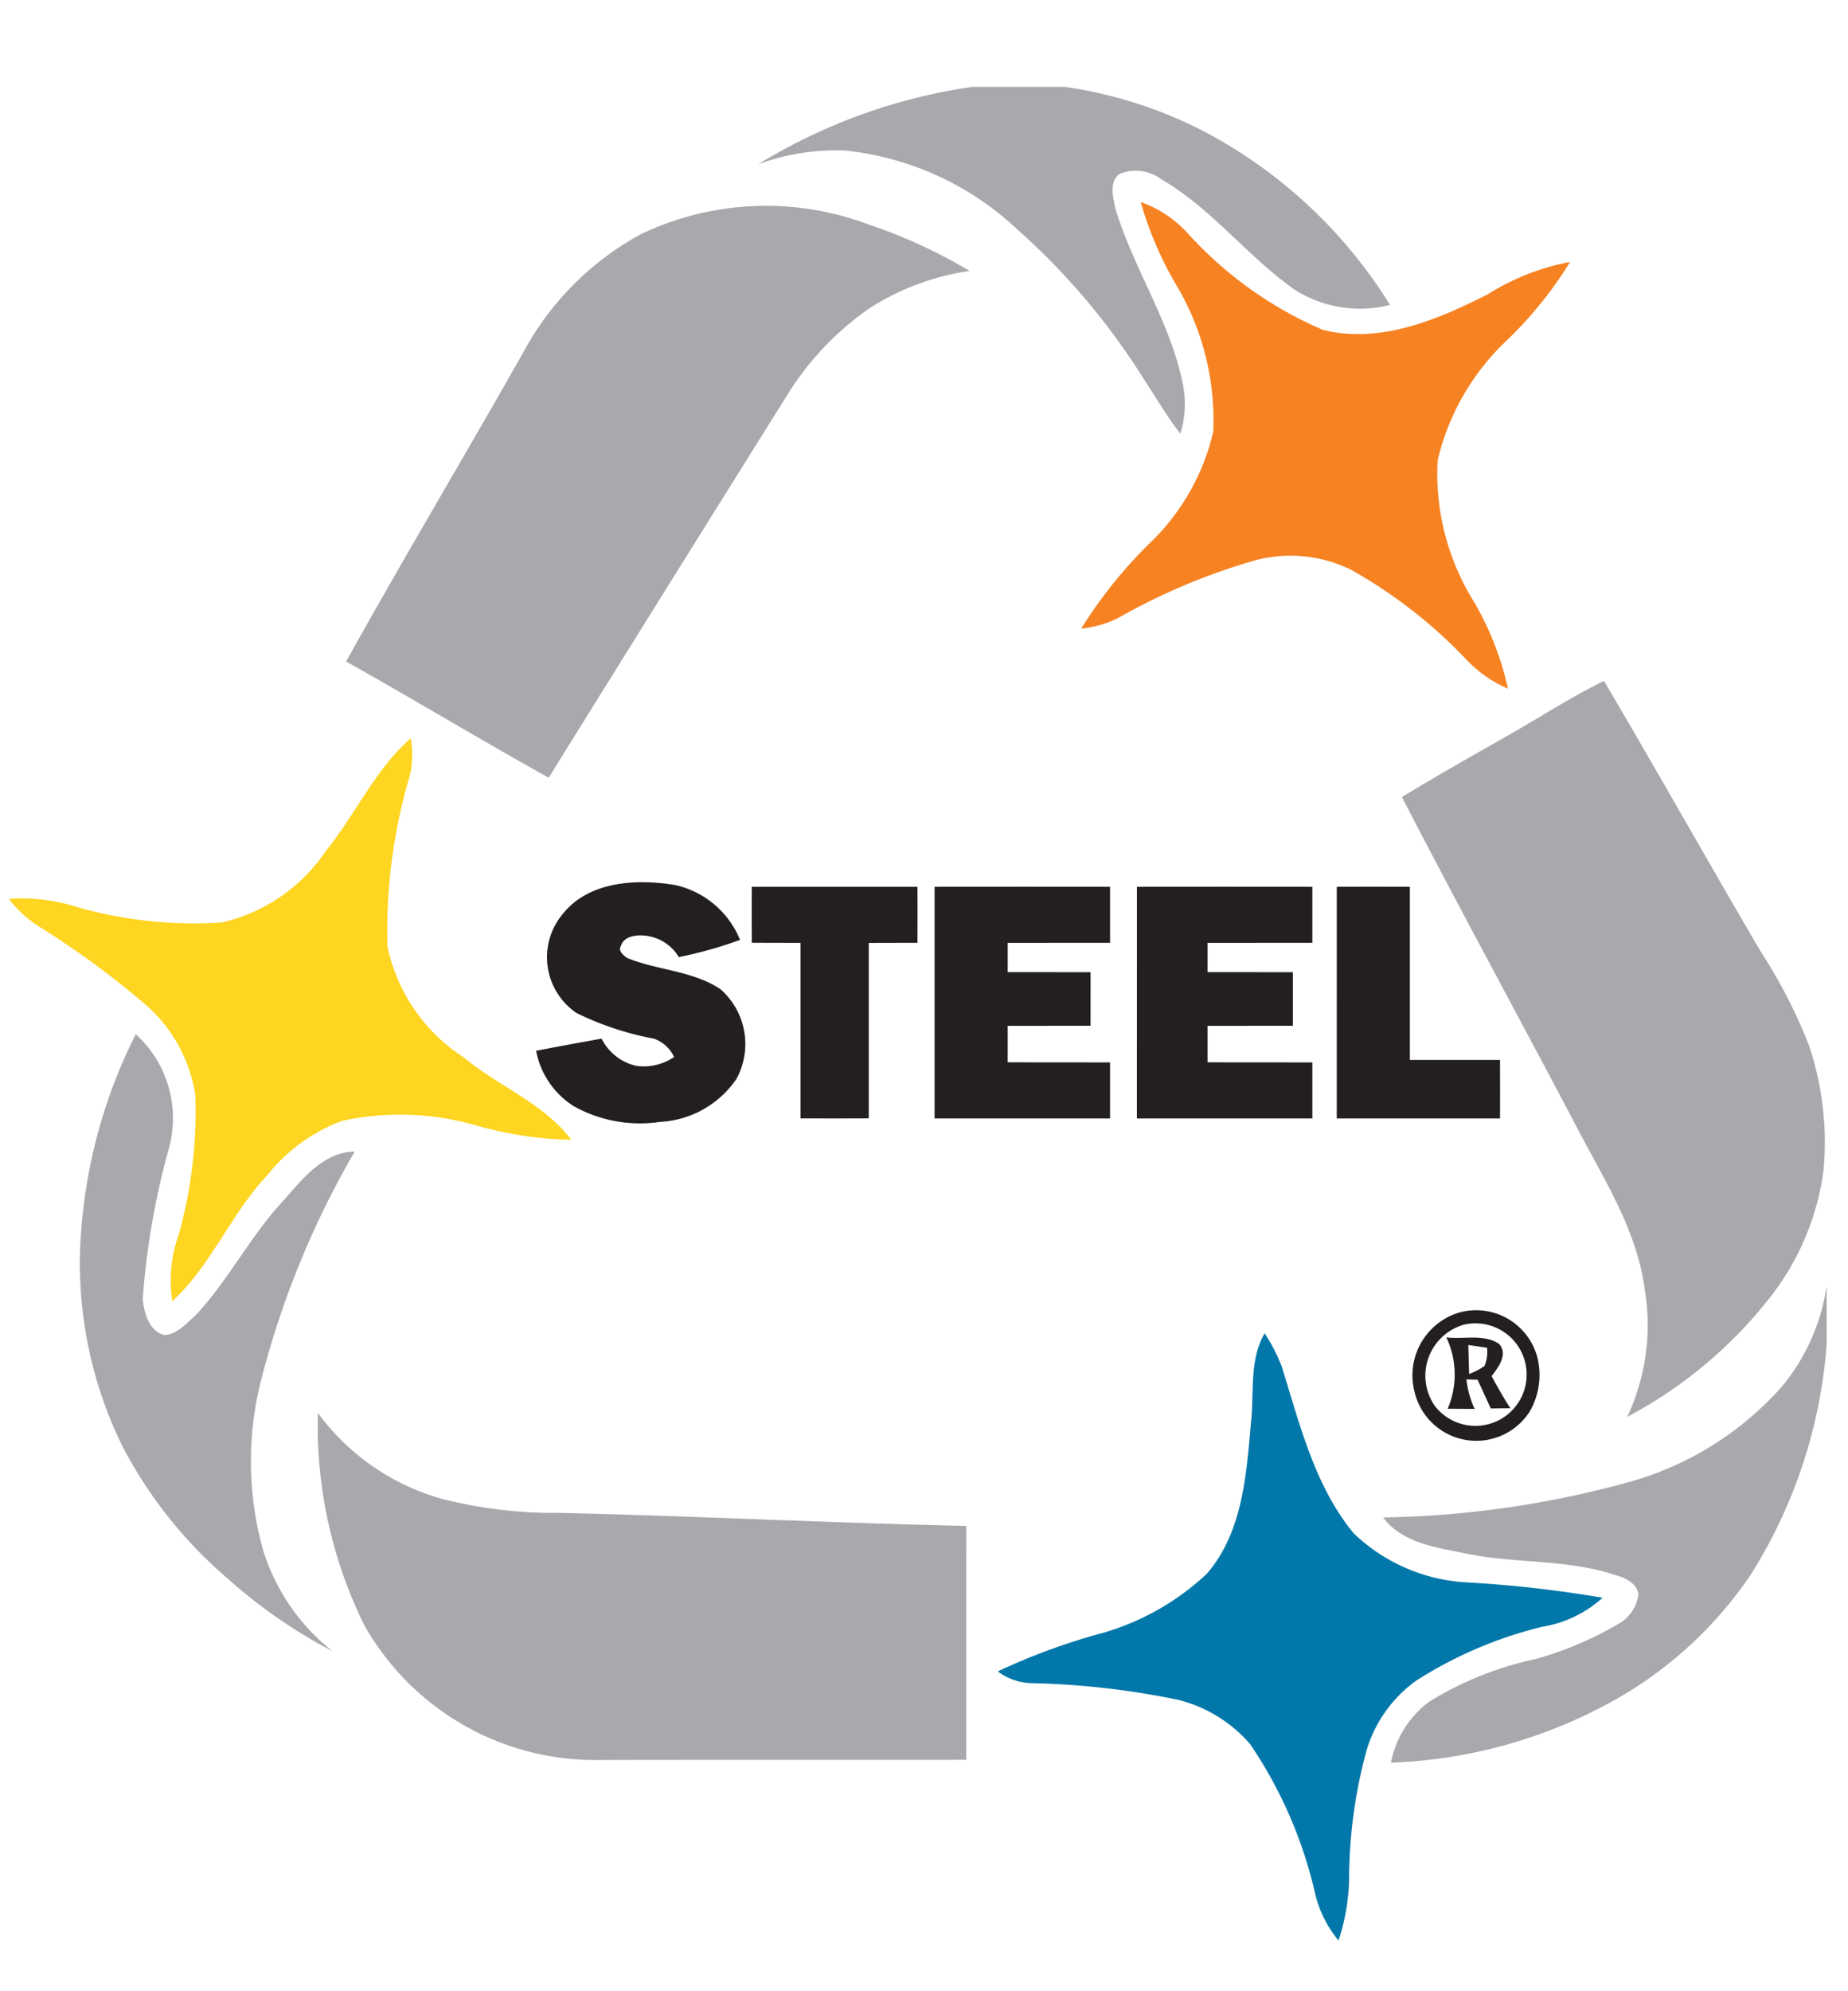 <svg id="Layer_1" data-name="Layer 1" xmlns="http://www.w3.org/2000/svg" viewBox="0 0 65 70">
  <defs>
    <style>
      .cls-1 {
        fill: #a8a9ad;
      }

      .cls-2 {
        fill: #f68222;
      }

      .cls-3 {
        fill: #fed520;
      }

      .cls-4 {
        fill: #231f20;
      }

      .cls-5 {
        fill: #0178a9;
      }
    </style>
  </defs>
  <title>Steel Icon</title>
  <g>
    <path class="cls-1" d="M34.199,3.054H37.452a15.427,15.427,0,0,1,5.021,1.631,17.03,17.03,0,0,1,6.418,6.035,4.272,4.272,0,0,1-3.398-.566c-1.64-1.169-2.886-2.831-4.642-3.849a1.503,1.503,0,0,0-1.484-.186c-.364.293-.218.817-.136,1.211.64,2.12,1.94,3.994,2.377,6.186a3.515,3.515,0,0,1-.092,1.729c-.473-.6-.85-1.267-1.274-1.901A24.07,24.07,0,0,0,35.809,8.09a10.405,10.405,0,0,0-6.109-2.8,7.957,7.957,0,0,0-3.029.484A19.774,19.774,0,0,1,34.199,3.054Z"/>
    <path class="cls-1" d="M22.533,8.237a10.218,10.218,0,0,1,7.999-.352,18.095,18.095,0,0,1,3.572,1.641,8.826,8.826,0,0,0-3.547,1.328,10.335,10.335,0,0,0-2.905,3.093q-4.188,6.69-8.354,13.394c-2.39-1.333-4.737-2.747-7.123-4.087,2.035-3.662,4.191-7.258,6.252-10.906A10.25,10.25,0,0,1,22.533,8.237Z"/>
    <path class="cls-1" d="M53.023,25.864c1.131-.641,2.224-1.353,3.392-1.928,1.872,3.165,3.668,6.374,5.533,9.544a18.027,18.027,0,0,1,1.68,3.274,10.661,10.661,0,0,1,.507,4.425,9.219,9.219,0,0,1-1.781,4.306,15.703,15.703,0,0,1-5.12,4.324,7.577,7.577,0,0,0,.623-4.441c-.268-2.122-1.462-3.942-2.427-5.799-2.029-3.855-4.12-7.679-6.12-11.55C50.533,27.276,51.778,26.571,53.023,25.864Z"/>
    <path class="cls-1" d="M4.775,36.356a3.992,3.992,0,0,1,1.172,3.99A27.068,27.068,0,0,0,5.02,45.663c.048.481.217,1.145.769,1.272.445-.027.771-.417,1.086-.692C8.023,45.02,8.783,43.491,9.922,42.258c.688-.768,1.417-1.754,2.555-1.777a31.4,31.4,0,0,0-3.265,7.931A11.556,11.556,0,0,0,9.262,54.52,7.271,7.271,0,0,0,11.69,58.044a18.182,18.182,0,0,1-3.665-2.535A15.618,15.618,0,0,1,4.33,50.888,14.542,14.542,0,0,1,2.819,43.908,18.364,18.364,0,0,1,4.775,36.356Z"/>
    <path class="cls-1" d="M62.687,48.73A7.175,7.175,0,0,0,64.25,45.201v2.048a17.625,17.625,0,0,1-2.664,8.097,14.136,14.136,0,0,1-4.767,4.402,17.386,17.386,0,0,1-7.894,2.218,3.478,3.478,0,0,1,1.355-2.151,11.799,11.799,0,0,1,3.738-1.494,12.231,12.231,0,0,0,3-1.29,1.382,1.382,0,0,0,.61-.986c-.053-.377-.448-.575-.776-.664-1.691-.574-3.509-.408-5.242-.758-1.048-.221-2.27-.351-2.962-1.279a34.414,34.414,0,0,0,8.736-1.268A11.175,11.175,0,0,0,62.687,48.73Z"/>
    <path class="cls-1" d="M11.182,49.674a8.138,8.138,0,0,0,4.372,3.02,16.074,16.074,0,0,0,4.119.49c4.773.111,9.542.353,14.315.458q0,4.112-.001,8.223c-4.287.003-8.573-.003-12.86.006A9.326,9.326,0,0,1,12.82,57.144,15.811,15.811,0,0,1,11.182,49.674Z"/>
  </g>
  <path class="cls-2" d="M40.123,7.102A4.098,4.098,0,0,1,41.821,8.25a13.693,13.693,0,0,0,4.713,3.348c2.028.496,4.026-.357,5.801-1.255a8.27,8.27,0,0,1,2.889-1.133,13.924,13.924,0,0,1-2.26,2.789,8.463,8.463,0,0,0-2.398,4.185,8.511,8.511,0,0,0,1.168,4.789A10.528,10.528,0,0,1,53.04,24.21a4.457,4.457,0,0,1-1.505-1.067A17.104,17.104,0,0,0,47.53,20.035a4.825,4.825,0,0,0-3.341-.348A21.945,21.945,0,0,0,39.3,21.741a3.884,3.884,0,0,1-1.27.357,16.217,16.217,0,0,1,2.533-3.123,7.892,7.892,0,0,0,2.111-3.8,9.275,9.275,0,0,0-1.313-5.177A12.355,12.355,0,0,1,40.123,7.102Z"/>
  <path class="cls-3" d="M11.463,29.912c1.043-1.282,1.728-2.857,2.983-3.957a3.194,3.194,0,0,1-.037,1.328,19.246,19.246,0,0,0-.782,5.986A6.159,6.159,0,0,0,16.322,37.18c1.218,1.016,2.796,1.6,3.774,2.889A13.044,13.044,0,0,1,16.633,39.53a9.675,9.675,0,0,0-4.6-.128,6.063,6.063,0,0,0-2.628,1.909c-1.28,1.353-1.969,3.163-3.345,4.434a4.755,4.755,0,0,1,.22-2.322,16.035,16.035,0,0,0,.589-4.937,5.276,5.276,0,0,0-1.871-3.272,30.672,30.672,0,0,0-3.674-2.672A4.186,4.186,0,0,1,.312,31.6a6.417,6.417,0,0,1,2.432.297,15.022,15.022,0,0,0,5.068.531A6.04,6.04,0,0,0,11.463,29.912Z"/>
  <g>
    <path class="cls-4" d="M19.784,32.142c.926-1.175,2.618-1.254,3.973-1.027a3.216,3.216,0,0,1,2.273,1.927,15.101,15.101,0,0,1-2.154.604,1.572,1.572,0,0,0-1.294-.762c-.282-.014-.654.061-.744.373-.105.173.087.322.213.416,1.067.441,2.299.445,3.283,1.096a2.563,2.563,0,0,1,.573,3.153,3.463,3.463,0,0,1-2.693,1.517,4.774,4.774,0,0,1-3.03-.55,2.955,2.955,0,0,1-1.328-1.95q1.15-.221,2.303-.426a1.822,1.822,0,0,0,1.225.958,1.906,1.906,0,0,0,1.325-.312,1.227,1.227,0,0,0-.709-.646,10.531,10.531,0,0,1-2.719-.9A2.367,2.367,0,0,1,19.784,32.142Z"/>
    <path class="cls-4" d="M26.443,31.175q2.914-.003,5.828,0,.004.984,0,1.969-.858.001-1.714.004v6.168q-1.201.005-2.4.001v-6.17q-.858-.003-1.713-.004Q26.438,32.158,26.443,31.175Z"/>
    <path class="cls-4" d="M32.873,31.175q3.085-.004,6.171,0,.003.984,0,1.97c-1.2.003-2.4-.003-3.6.002q-.001.513,0,1.027,1.457,0,2.915.002.001.941-.001,1.884-1.457,0-2.914.002v1.283c1.199.004,2.4-.002,3.6.003q.003.984,0,1.97-3.086.003-6.172,0Q32.871,35.246,32.873,31.175Z"/>
    <path class="cls-4" d="M39.989,31.175q3.085-.004,6.171,0,.003.984,0,1.97c-1.229.004-2.457-.003-3.686.002q-.001.513,0,1.027,1.499.001,3,.002.003.941,0,1.884-1.501.001-3,.002v1.283c1.228.006,2.457-.003,3.686.003q.003.984,0,1.97-3.086.003-6.172,0Q39.987,35.246,39.989,31.175Z"/>
    <path class="cls-4" d="M47.019,31.175q1.285-.005,2.571,0v6.086q1.584,0,3.17.001.005,1.026.001,2.056-2.872.003-5.743,0Q47.017,35.246,47.019,31.175Z"/>
    <path class="cls-4" d="M51.341,46.136a2.23,2.23,0,0,1,2.729,1.568,2.562,2.562,0,0,1-.266,1.918,2.23,2.23,0,0,1-4.051-.698A2.305,2.305,0,0,1,51.341,46.136Zm.172.426a1.863,1.863,0,0,0-1.05,2.855,1.802,1.802,0,1,0,1.05-2.855Z"/>
    <path class="cls-4" d="M50.872,47.014c.604.076,1.313-.13,1.854.228.328.37-.029.83-.262,1.135.208.382.423.764.661,1.13q-.347.003-.69.007c-.153-.339-.31-.673-.464-1.011-.131-.003-.262-.007-.393-.009a3.402,3.402,0,0,0,.29,1.036q-.476-.004-.949-.005A3.055,3.055,0,0,0,50.872,47.014Zm.773.268c.007.255.021.765.028,1.02a2.503,2.503,0,0,0,.542-.282,1.298,1.298,0,0,0,.089-.64Q51.974,47.329,51.645,47.283Z"/>
  </g>
  <path class="cls-5" d="M43.998,50.031c.123-1.048-.071-2.208.483-3.16A6.159,6.159,0,0,1,45.08,48.03c.636,2.029,1.151,4.19,2.531,5.87a6.226,6.226,0,0,0,3.938,1.725,42.554,42.554,0,0,1,4.82.543,4.183,4.183,0,0,1-2.12,1.02,14.611,14.611,0,0,0-4.438,1.895A4.656,4.656,0,0,0,48.067,61.53a17.323,17.323,0,0,0-.613,4.366,7.3,7.3,0,0,1-.375,2.322,4.106,4.106,0,0,1-.804-1.571,15.484,15.484,0,0,0-2.304-5.334,4.906,4.906,0,0,0-2.548-1.56,28.339,28.339,0,0,0-5.165-.584,2.042,2.042,0,0,1-1.162-.413,22.51,22.51,0,0,1,3.752-1.369,8.981,8.981,0,0,0,3.599-2.062C43.704,53.87,43.84,51.857,43.998,50.031Z"/>
</svg>
